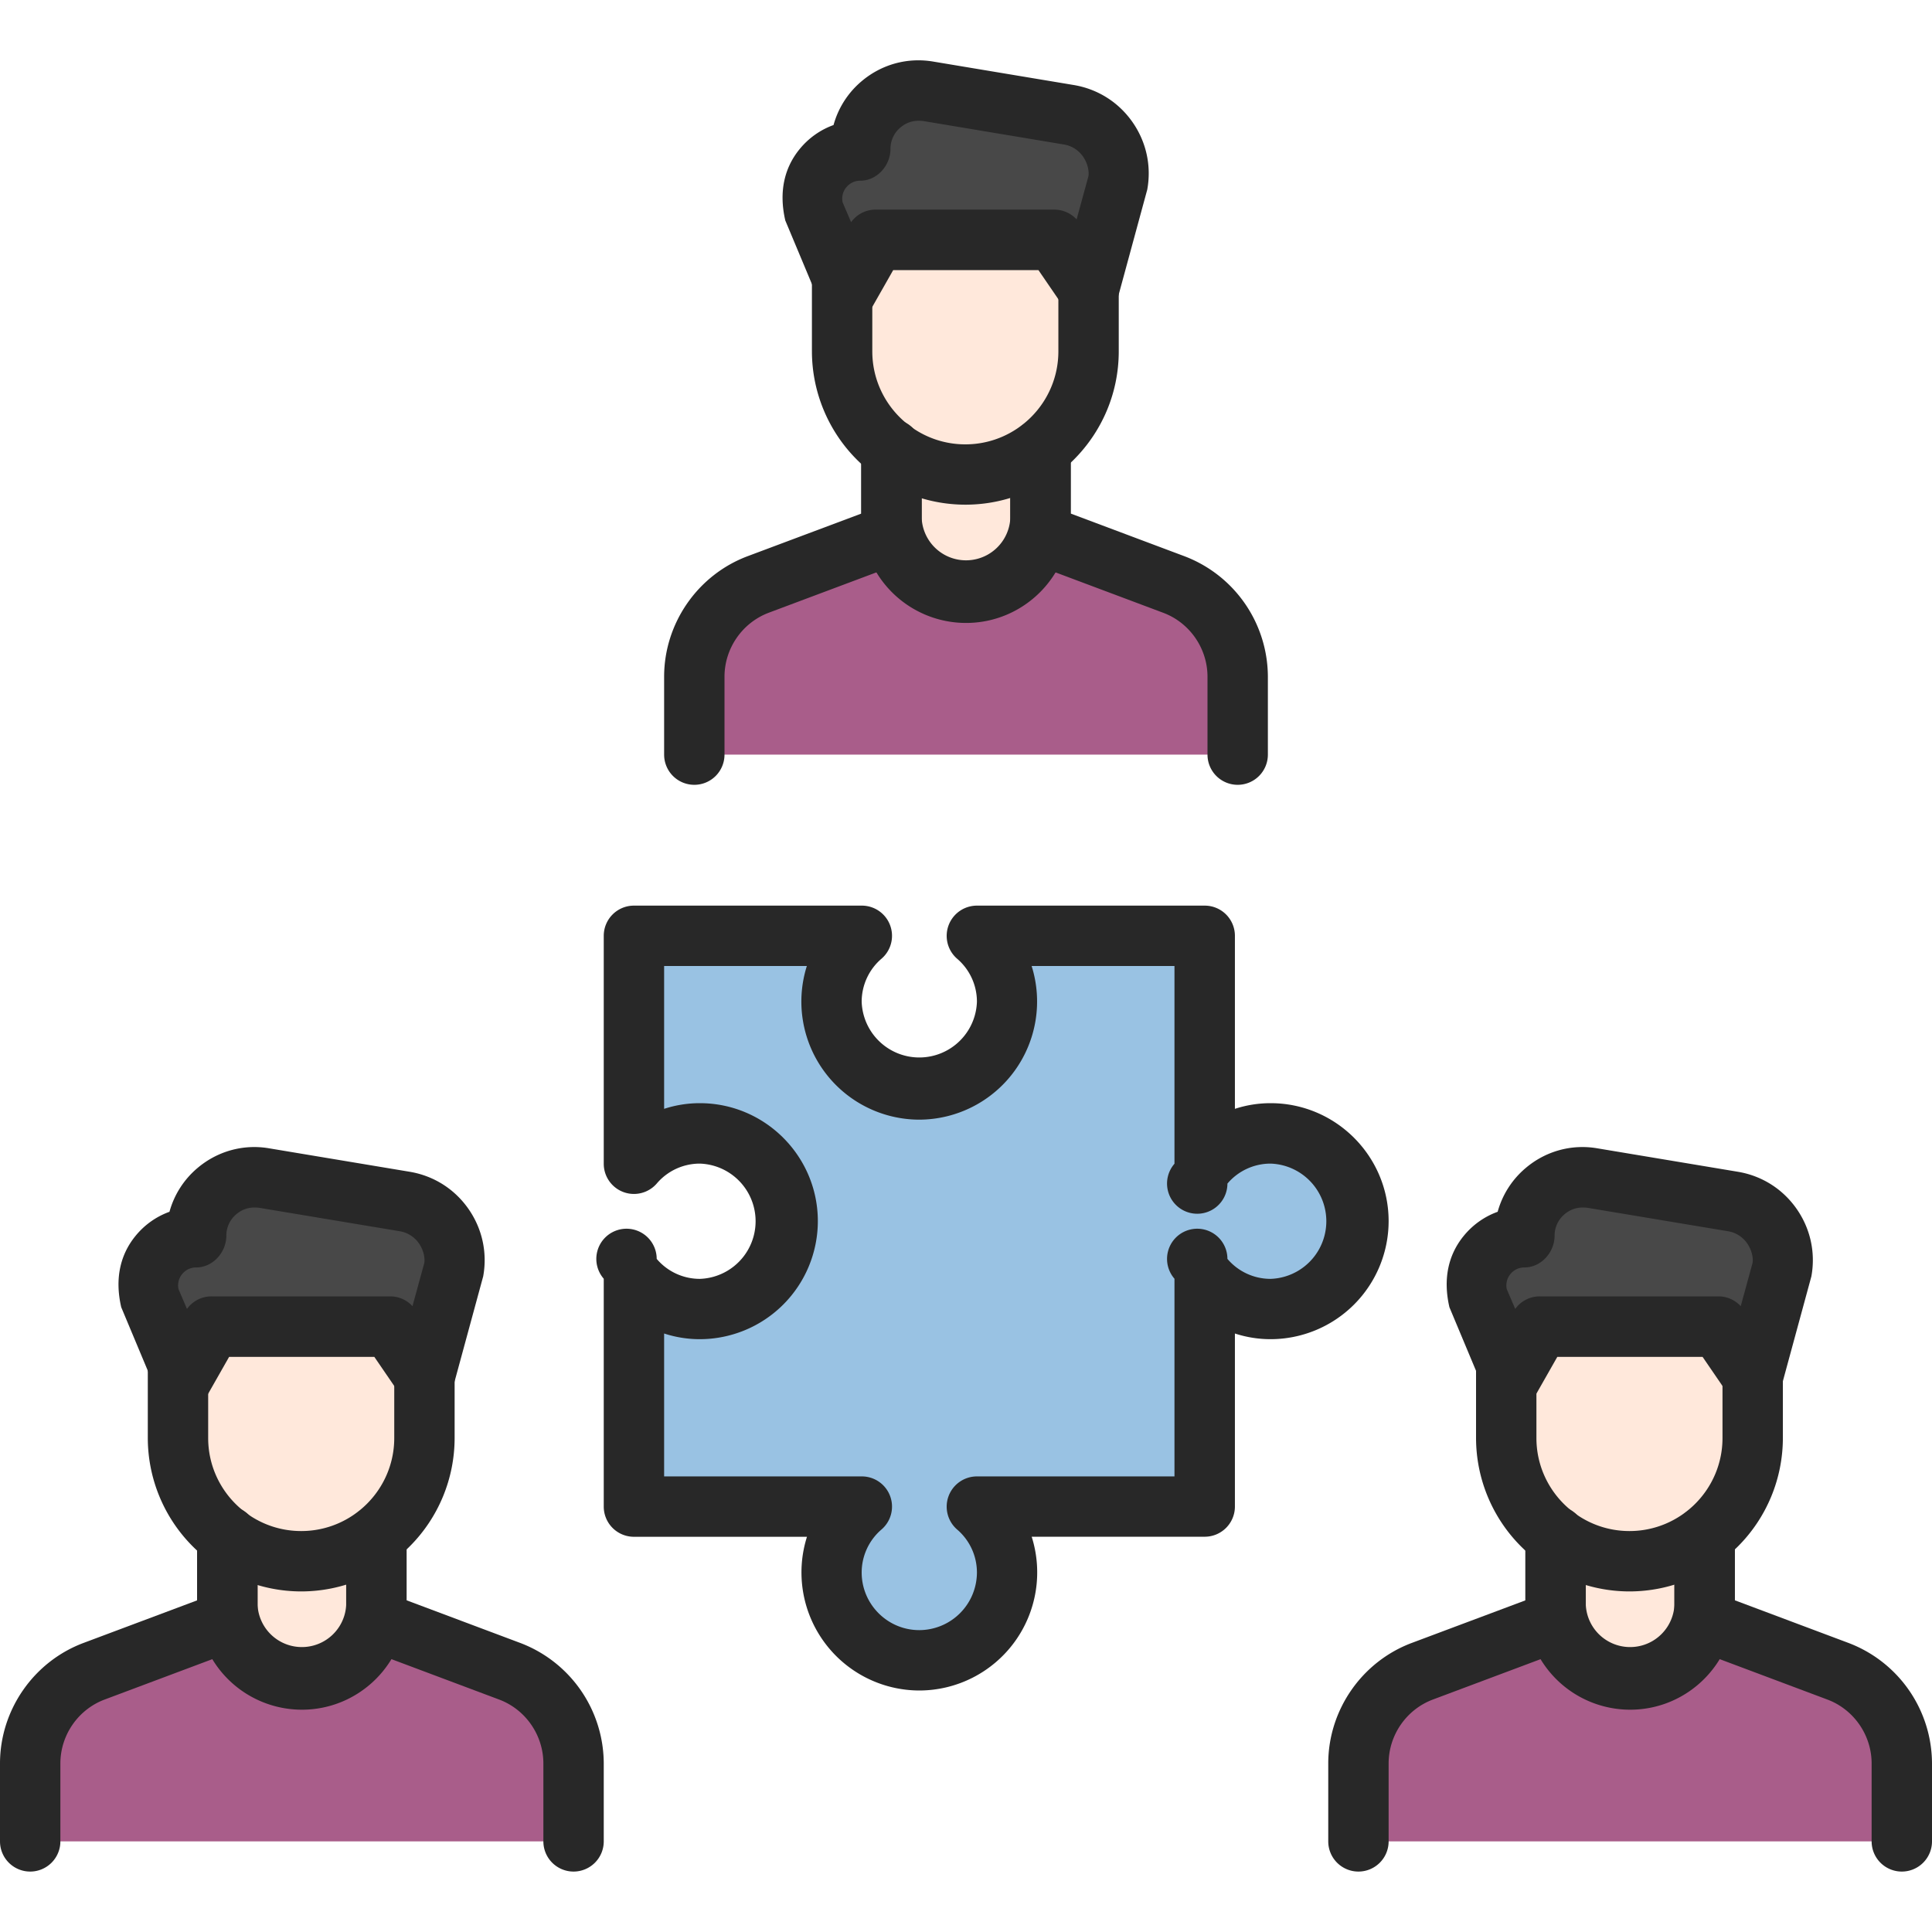 <svg xmlns="http://www.w3.org/2000/svg" viewBox="0 0 32 32"><path fill="#99c2e3" d="M21.045 18.772c-.437 0-.824.197-1.091.502V15.5H16.18c.305.267.502.654.502 1.091a1.455 1.455 0 0 1-2.91 0c0-.437.197-.824.502-1.091H10.5v3.774a1.446 1.446 0 0 1 1.091-.502 1.455 1.455 0 0 1 0 2.91c-.437 0-.824-.197-1.091-.502v3.774h3.774a1.446 1.446 0 0 0-.502 1.091 1.455 1.455 0 0 0 2.91 0c0-.437-.197-.824-.502-1.091h3.774V21.18c.267.305.654.502 1.091.502a1.455 1.455 0 0 0 0-2.91z"/><path fill="#a95d8a" d="M6.213 25.442v1.411l2.206.827c.637.239 1.06.848 1.06 1.529v1.29h-9v-1.29c0-.681.422-1.29 1.06-1.529l2.206-.827v-1.411"/><path fill="#ffe8db" d="M6.213 25.182v1.402a1.234 1.234 0 0 1-2.468 0v-1.402"/><path fill="#ffe8db" d="M2.938 21.906l-.011 1.912a2.041 2.041 0 0 0 4.082 0l.011-1.912H2.938z"/><path fill="#484848" d="M6.681 19.901l-2.327-.388a.967.967 0 0 0-1.126.954v.026a.798.798 0 0 0-.781.965l.563 1.345.472-.83h2.96l.568.83.479-1.753a.986.986 0 0 0-.808-1.149z"/><path fill="#a95d8a" d="M28.234 25.442v1.411l2.206.827c.637.239 1.06.848 1.06 1.529v1.29h-9v-1.29c0-.681.422-1.29 1.06-1.529l2.206-.827v-1.411"/><path fill="#ffe8db" d="M28.234 25.182v1.402a1.234 1.234 0 0 1-2.468 0v-1.402"/><path fill="#ffe8db" d="M24.959 21.906l-.011 1.912a2.041 2.041 0 0 0 4.082 0l.011-1.912h-4.082z"/><path fill="#484848" d="M28.703 19.901l-2.327-.388a.967.967 0 0 0-1.126.954v.026a.798.798 0 0 0-.781.965l.563 1.345.472-.83h2.96l.568.83.479-1.753a.986.986 0 0 0-.808-1.149z"/><path fill="#a95d8a" d="M17.224 7.442v1.411l2.206.827c.637.239 1.06.848 1.06 1.529v1.29h-9v-1.29c0-.681.422-1.29 1.06-1.529l2.206-.827V7.442"/><path fill="#ffe8db" d="M17.224 7.182v1.402a1.234 1.234 0 0 1-2.468 0V7.182"/><path fill="#ffe8db" d="M13.948 3.906l-.011 1.912a2.041 2.041 0 0 0 4.082 0l.011-1.912h-4.082z"/><path fill="#484848" d="M17.692 1.901l-2.327-.388a.967.967 0 0 0-1.126.954v.026a.798.798 0 0 0-.781.965l.563 1.345.472-.83h2.96l.568.83.479-1.753a.986.986 0 0 0-.808-1.149z"/><path fill="#282828" d="M15.227 28a1.956 1.956 0 0 1-1.861-2.546H10.5a.5.5 0 0 1-.5-.5V21.18a.5.5 0 1 1 .877-.329.935.935 0 0 0 .714.331.955.955 0 0 0 0-1.909.936.936 0 0 0-.714.331.5.5 0 0 1-.877-.33V15.5a.5.5 0 0 1 .5-.5h3.774a.5.5 0 0 1 .329.877.938.938 0 0 0-.331.714.955.955 0 0 0 1.909 0 .936.936 0 0 0-.331-.714.501.501 0 0 1 .33-.877h3.774a.5.5 0 0 1 .5.5v2.866c.189-.062.389-.094.591-.094 1.078 0 1.955.877 1.955 1.954a1.957 1.957 0 0 1-1.955 1.955c-.202 0-.401-.032-.591-.094v2.866a.5.5 0 0 1-.5.5h-2.866A1.956 1.956 0 0 1 15.227 28zM11 24.454h3.274a.5.5 0 0 1 .329.877.938.938 0 0 0-.331.714c0 .526.428.955.954.955a.957.957 0 0 0 .955-.955.936.936 0 0 0-.331-.714.501.501 0 0 1 .329-.877h3.274V21.18a.5.5 0 1 1 .877-.329.935.935 0 0 0 .714.331.955.955 0 0 0 0-1.909.936.936 0 0 0-.714.331.5.5 0 1 1-.877-.329V16h-2.366a1.957 1.957 0 0 1-1.862 2.545A1.956 1.956 0 0 1 13.364 16H11v2.366c.189-.062.389-.094.591-.094 1.078 0 1.955.877 1.955 1.954a1.957 1.957 0 0 1-1.955 1.955c-.202 0-.401-.032-.591-.094v2.367zM4.989 26.359a2.544 2.544 0 0 1-2.541-2.541v-1.135h1v1.135c0 .85.691 1.541 1.541 1.541s1.541-.691 1.541-1.541v-1.135h1v1.135a2.543 2.543 0 0 1-2.541 2.541z"/><path fill="#282828" d="M7.032 23.304a.502.502 0 0 1-.413-.218l-.419-.612H3.795l-.328.577a.474.474 0 0 1-.465.252.501.501 0 0 1-.431-.306l-.563-1.345c-.11-.475-.015-.871.233-1.177.151-.187.347-.325.566-.404a1.45 1.45 0 0 1 .463-.724c.33-.28.761-.401 1.189-.327l2.326.388c.396.066.741.283.972.612.23.328.318.727.246 1.121l-.488 1.794a.5.5 0 0 1-.483.369zM4.213 20a.458.458 0 0 0-.298.111.46.46 0 0 0-.166.356c0 .276-.224.526-.5.526a.294.294 0 0 0-.232.11.292.292 0 0 0-.06.25l.14.327a.499.499 0 0 1 .406-.208h2.96c.141 0 .275.06.369.162l.196-.716c.014-.087-.015-.218-.09-.325s-.188-.179-.318-.2l-2.326-.388A.765.765 0 0 0 4.213 20zM.5 30.999a.5.5 0 0 1-.5-.5v-1.29c0-.885.556-1.687 1.384-1.997l1.881-.705v-1.064a.5.5 0 0 1 1 0v1.411a.5.5 0 0 1-.324.468l-2.206.827c-.44.164-.735.59-.735 1.06v1.29a.5.5 0 0 1-.5.5zM9.5 30.999a.5.5 0 0 1-.5-.5v-1.29c0-.47-.295-.896-.735-1.06l-2.207-.828a.5.5 0 0 1-.324-.468v-1.411a.5.5 0 0 1 1 0v1.064l1.882.706A2.141 2.141 0 0 1 10 29.209v1.29a.5.5 0 0 1-.5.5z"/><path fill="#282828" d="M5 28.318a1.735 1.735 0 0 1-1.734-1.734v-1.402h1v1.402a.735.735 0 0 0 1.468 0v-1.402h1v1.402c0 .956-.777 1.734-1.734 1.734zM26.989 26.359a2.544 2.544 0 0 1-2.541-2.541v-1.135h1v1.135c0 .85.691 1.541 1.541 1.541s1.541-.691 1.541-1.541v-1.135h1v1.135a2.543 2.543 0 0 1-2.541 2.541z"/><path fill="#282828" d="M29.032 23.304a.502.502 0 0 1-.413-.218l-.419-.612h-2.406l-.328.577a.478.478 0 0 1-.465.252.501.501 0 0 1-.431-.306l-.563-1.345c-.11-.475-.015-.871.233-1.177.151-.187.347-.325.566-.404a1.45 1.45 0 0 1 .463-.724c.329-.28.76-.401 1.189-.327l2.326.388c.396.066.741.283.972.612.23.328.318.727.246 1.121l-.488 1.794a.5.5 0 0 1-.482.369zM26.213 20a.458.458 0 0 0-.298.111.46.46 0 0 0-.166.356c0 .276-.224.526-.5.526a.294.294 0 0 0-.232.11.292.292 0 0 0-.06.25l.14.327a.499.499 0 0 1 .406-.208h2.96c.141 0 .275.06.369.162l.196-.716c.014-.087-.015-.218-.09-.325s-.188-.179-.318-.2l-2.326-.388a.765.765 0 0 0-.081-.005zM22.5 30.999a.5.5 0 0 1-.5-.5v-1.29c0-.885.556-1.687 1.384-1.997l1.881-.705v-1.064a.5.5 0 0 1 1 0v1.411a.5.5 0 0 1-.324.468l-2.206.827c-.44.164-.735.59-.735 1.06v1.29a.5.5 0 0 1-.5.5zM31.5 30.999a.5.5 0 0 1-.5-.5v-1.29c0-.47-.295-.896-.735-1.06l-2.207-.828a.5.5 0 0 1-.324-.468v-1.411a.5.5 0 0 1 1 0v1.064l1.882.706A2.141 2.141 0 0 1 32 29.209v1.29a.5.5 0 0 1-.5.5z"/><path fill="#282828" d="M27 28.318a1.735 1.735 0 0 1-1.734-1.734v-1.402h1v1.402a.735.735 0 0 0 1.468 0v-1.402h1v1.402c0 .956-.777 1.734-1.734 1.734zM15.989 8.359a2.544 2.544 0 0 1-2.541-2.541V4.684h1v1.135c0 .85.691 1.541 1.541 1.541s1.541-.691 1.541-1.541V4.684h1v1.135c0 1.401-1.14 2.54-2.541 2.54z"/><path fill="#282828" d="M18.032 5.304a.502.502 0 0 1-.413-.218l-.419-.612h-2.406l-.328.577a.473.473 0 0 1-.465.252.501.501 0 0 1-.431-.306l-.563-1.345c-.11-.475-.015-.871.233-1.177.151-.187.347-.325.566-.404a1.45 1.45 0 0 1 .463-.724c.33-.28.759-.4 1.189-.327l2.326.388c.396.066.741.283.972.612.23.328.318.727.246 1.121l-.488 1.794a.5.5 0 0 1-.482.369zM15.213 2a.458.458 0 0 0-.298.111.46.46 0 0 0-.166.356c0 .276-.224.526-.5.526a.294.294 0 0 0-.232.11.292.292 0 0 0-.06.25l.14.327a.499.499 0 0 1 .406-.208h2.96c.141 0 .275.06.369.162l.196-.716c.014-.087-.015-.218-.09-.325s-.188-.179-.318-.2l-2.326-.388A.765.765 0 0 0 15.213 2zM11.5 12.999a.5.5 0 0 1-.5-.5v-1.29c0-.885.556-1.687 1.384-1.997l1.881-.705V7.442a.5.5 0 0 1 1 0v1.411a.5.5 0 0 1-.324.468l-2.206.827c-.44.165-.735.591-.735 1.061v1.29a.5.5 0 0 1-.5.5zM20.5 12.999a.5.5 0 0 1-.5-.5v-1.29c0-.47-.295-.896-.735-1.06l-2.207-.828a.5.5 0 0 1-.324-.468V7.442a.5.5 0 0 1 1 0v1.064l1.882.706A2.141 2.141 0 0 1 21 11.209v1.29a.5.5 0 0 1-.5.5z"/><path fill="#282828" d="M16 10.318a1.735 1.735 0 0 1-1.734-1.734V7.182h1v1.402a.735.735 0 0 0 1.468 0V7.182h1v1.402c0 .956-.777 1.734-1.734 1.734z"/></svg>